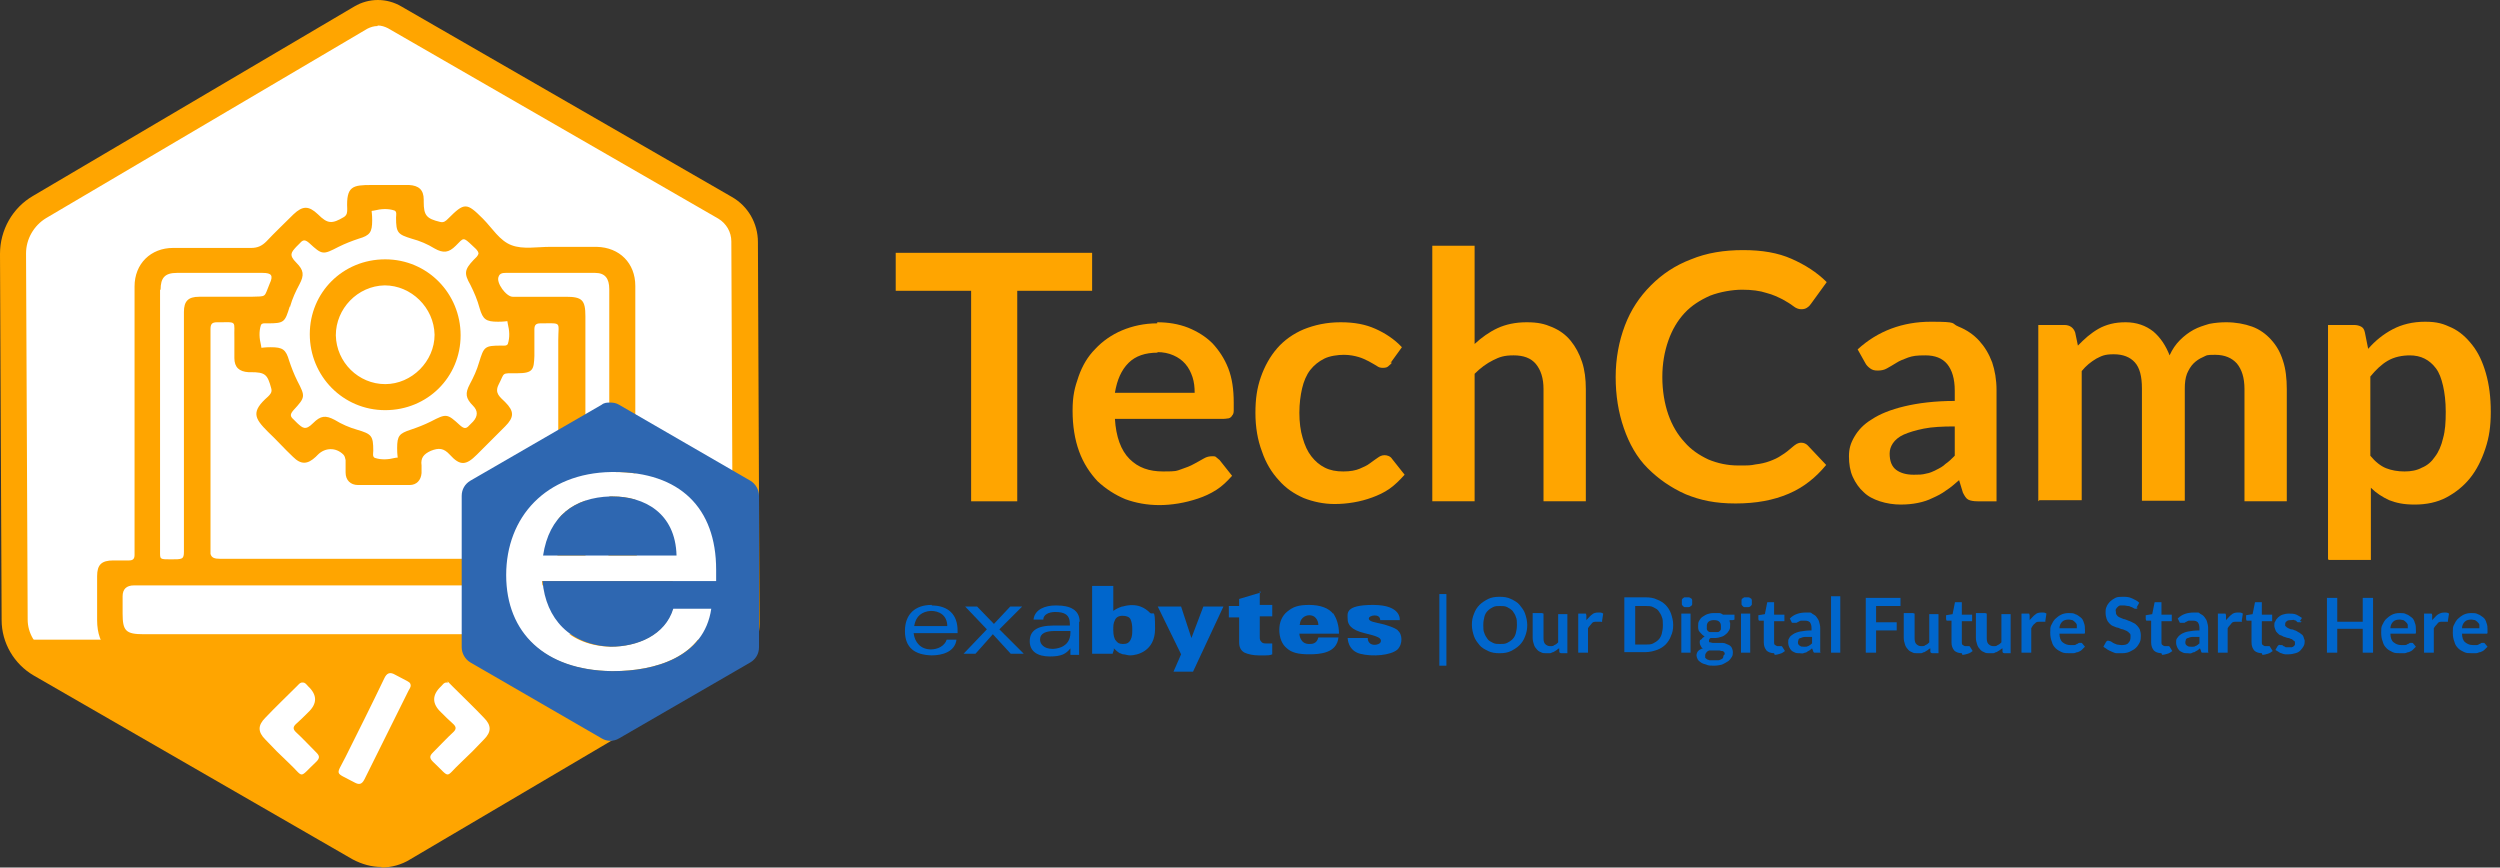 <svg xmlns="http://www.w3.org/2000/svg" id="Layer_2" data-name="Layer 2" viewBox="0 0 460.8 159.9"><rect x="0" y="0" width="460.8" height="159.9" fill="#333333" stroke="none"/><g id="Layer_1-2" data-name="Layer 1"><g id="Layer_1-3" data-name="Layer 1"><g><g><path d="M245.7,113.1c-.8-1-2.3-1.6-4.4-1.6s-3,.4-4,1.2-1.5,2-1.5,3.4.5,2.7,1.4,3.4c.9.8,2.1,1.1,4.1,1.1s5.1-.2,5.4-3.1h-3.7c-.3,1.2-1.2,1.2-1.7,1.2-1.7,0-1.8-1.8-1.8-1.9h7.3c0-1.5-.4-2.8-1.1-3.8h0ZM239.6,115.1c0-.5.2-.9.5-1.2s.8-.5,1.2-.5.9.1,1.2.5c.3.3.5.8.5,1.3h-3.5,0Z" style="fill: #06c; stroke-width: 0px;"></path><path d="M232.4,109.2l-4,1.2v1.3h-1.9v2.1h1.9v4.6c0,.9.3,1.5,1,1.9.7.3,1.6.5,2.6.5h1.2c.4,0,.9,0,1.3-.2v-2h-1.1c-.3,0-.7,0-.9-.3-.3-.3-.3-.5-.3-1v-3.7h2.3v-2.1h-2.3v-2.6h0l.2.3Z" style="fill: #06c; stroke-width: 0px;"></path><polygon points="219.6 117.6 217.7 111.8 213.4 111.8 217.7 120.6 216.3 123.8 219.9 123.8 225.5 111.8 221.8 111.8 219.6 117.6" style="fill: #06c; stroke-width: 0px;"></polygon><path d="M206.8,111.8c-.6.2-1.2.5-1.6.8v-4.6h-3.9v12.5h3.8c0-.3.2-.5.2-.7v-.3h0c.3.3.6.6,1.1.9.2,0,.4.2.6.2.4,0,.8.2,1.3.2,1.2,0,4.6-.7,4.6-4.9s-.3-2.3-1-3c-.7-.7-2.2-1.9-5-1.1h-.1ZM208.4,117.9c-.3.6-.7.8-1.4.8s-1-.2-1.3-.6c-.3-.3-.5-1-.5-1.9s0-1.3.3-1.9c.2-.5.7-.8,1.4-.8s1.3.2,1.5.7.3,1,.3,1.8,0,1.3-.3,1.9Z" style="fill: #06c; stroke-width: 0px;"></path><path d="M199,114.6c0-2.2-1.8-3-4.2-3h-.3c-1.8,0-3.8.7-4,2.6h1.8c0-.9,1-1.4,2.2-1.4h0c1.7,0,2.7.5,2.7,2.2v.3h-3c-3.1,0-4.4,1-4.4,2.9s1.5,2.8,3.7,2.8,3-.5,3.8-1.5h0v1.2h1.6v-6.1ZM197.3,116.6c0,3-3.1,3-3.3,3-1.6,0-2.3-.9-2.3-1.7,0-1.2,1.1-1.6,2.8-1.6h2.8v.3Z" style="fill: #06c; stroke-width: 0px;"></path><polygon points="188.4 111.8 186.2 111.8 183.2 115 180.1 111.8 177.9 111.8 181.9 116 177.6 120.5 179.8 120.5 183 116.9 186.3 120.5 188.7 120.5 184.2 116 188.4 111.8" style="fill: #06c; stroke-width: 0px;"></polygon><path d="M171.8,111.5h-.1c-3,0-4.9,1.7-4.9,4.8s1.8,4.4,4.9,4.5h0c1.9,0,4.3-.6,4.6-2.9h-1.8c-.4,1.2-1.7,1.8-2.9,1.8-1.9,0-3-1.3-3.2-3h8.1v-.5c0-2.9-1.7-4.6-4.8-4.6h0ZM171.6,115.4h-3.1c.3-1.9,1.5-2.7,3.1-2.8h0c1.5,0,3,.8,3,2.8h-3.1.1Z" style="fill: #06c; stroke-width: 0px;"></path><path d="M257.7,116.2c-.8-.6-1.9-.9-3-1.2-1.2-.3-2.4-.4-2.4-1s2.1-1,2.1.3h3.6s.4-2.8-4.9-2.8-4.7,1.6-4.7,2.6.6,2,3.1,2.6,3.2.9,3,1.6c-.2.7-2.4,1-2.4-.7h-3.7s0,2.3,2.3,2.9c2.3.6,5.7.3,6.9-.8,1-1,.9-2.9,0-3.5h.1Z" style="fill: #06c; stroke-width: 0px;"></path></g><g><path d="M137.5,115l-.3-70.4c0-2.6-1.4-5-3.6-6.3L72.7,3.2c-1.9-1.1-4.3-1.1-6.2,0L7.3,38.1c-3.1,1.8-4.9,5.1-4.9,8.6v1.4l.3,66.1c0,3.4,1.8,6.4,4.7,8.1l58.8,33.9c2.5,1.5,5.6,1.4,8.2,0l59.7-35.2c2.2-1.3,3.5-3.6,3.5-6.1h0Z" style="fill: #fff; stroke-width: 0px;"></path><path d="M70.3,159.8c-1.8,0-3.6-.5-5.3-1.4L6.2,124.5c-3.6-2.1-5.9-6-5.9-10.2l-.3-67.5c0-4.4,2.3-8.5,6.1-10.7L65.3,1.2c2.7-1.6,6-1.6,8.7,0l60.9,35.1c3,1.7,4.8,4.9,4.8,8.3l.3,70.4c0,3.4-1.8,6.5-4.7,8.2l-59.7,35.2c-1.6,1-3.5,1.5-5.3,1.5h0ZM69.6,4.8c-.7,0-1.3.2-1.9.5L8.5,40.2c-2.3,1.4-3.7,3.9-3.7,6.5l.3,67.5c0,2.5,1.4,4.8,3.5,6l58.8,33.9c1.8,1,4,1,5.7,0l59.7-35.2c1.4-.8,2.3-2.4,2.3-4h0l-.3-70.4c0-1.7-.9-3.3-2.4-4.2L71.5,5.2c-.6-.3-1.2-.5-1.9-.5h0Z" style="fill: orange; stroke-width: 0px;"></path></g><g style="isolation: isolate;"><g style="isolation: isolate;"><path d="M201.3,46.6v7h-13.8v38.8h-8.5v-38.8h-13.9v-7h36.2Z" style="fill: orange; stroke-width: 0px;"></path><path d="M213.3,59.4c2,0,3.9.3,5.7,1,1.7.7,3.2,1.6,4.5,2.9,1.2,1.3,2.2,2.8,2.9,4.6.7,1.8,1,3.9,1,6.3s0,1.1,0,1.5c0,.4-.1.7-.3.9-.1.2-.3.4-.6.5-.2,0-.5.1-.9.1h-20.1c.2,3.3,1.1,5.8,2.7,7.4,1.6,1.6,3.6,2.3,6.2,2.3s2.4-.1,3.3-.4c.9-.3,1.7-.6,2.4-1,.7-.4,1.3-.7,1.8-1,.5-.3,1-.4,1.5-.4s.6,0,.8.2.4.3.6.5l2.3,2.9c-.9,1-1.8,1.9-2.9,2.6-1.1.7-2.2,1.2-3.4,1.6s-2.4.7-3.6.9-2.4.3-3.5.3c-2.3,0-4.4-.4-6.3-1.1-1.9-.8-3.6-1.9-5.1-3.3-1.4-1.5-2.6-3.3-3.4-5.5s-1.2-4.7-1.2-7.5.4-4.3,1.1-6.3c.7-2,1.7-3.7,3.1-5.1,1.3-1.4,3-2.6,4.9-3.4,1.9-.8,4.1-1.3,6.5-1.3ZM213.4,65c-2.3,0-4.1.6-5.4,1.9s-2.1,3.1-2.5,5.5h14.7c0-1-.1-2-.4-2.9-.3-.9-.7-1.7-1.3-2.4-.6-.7-1.3-1.2-2.2-1.6-.9-.4-1.9-.6-3-.6Z" style="fill: orange; stroke-width: 0px;"></path><path d="M256.6,66.8c-.2.3-.5.5-.7.7-.2.2-.5.3-1,.3s-.8-.1-1.2-.4c-.4-.2-.8-.5-1.4-.8s-1.2-.6-1.9-.8-1.6-.4-2.7-.4-2.6.2-3.6.7c-1,.5-1.9,1.2-2.6,2.1-.7.9-1.2,2.1-1.5,3.4-.3,1.3-.5,2.8-.5,4.5s.2,3.3.6,4.6c.4,1.4.9,2.5,1.6,3.4.7.9,1.5,1.6,2.5,2.1s2.1.7,3.4.7,2.3-.2,3-.5,1.4-.6,1.9-1,1-.7,1.4-1c.4-.3.8-.5,1.3-.5s1.1.2,1.4.7l2.3,2.9c-.9,1-1.8,1.9-2.8,2.6s-2.1,1.2-3.2,1.6c-1.1.4-2.2.7-3.4.9s-2.3.3-3.5.3c-2,0-3.9-.4-5.7-1.1-1.8-.8-3.3-1.8-4.6-3.3-1.3-1.4-2.4-3.2-3.1-5.3-.8-2.1-1.2-4.5-1.2-7.1s.3-4.6,1-6.6c.7-2,1.7-3.8,3-5.3,1.3-1.5,3-2.7,4.9-3.5,2-.8,4.2-1.3,6.8-1.3s4.6.4,6.4,1.2c1.8.8,3.5,1.9,4.9,3.4l-2.1,2.9Z" style="fill: orange; stroke-width: 0px;"></path><path d="M264,92.4v-47.1h7.8v18.1c1.3-1.2,2.7-2.2,4.2-2.9,1.5-.7,3.3-1.1,5.4-1.1s3.3.3,4.7.9,2.5,1.4,3.4,2.5c.9,1.1,1.6,2.4,2.1,3.9s.7,3.2.7,5v20.7h-7.8v-20.7c0-2-.5-3.5-1.4-4.6-.9-1.1-2.3-1.6-4.1-1.6s-2.6.3-3.8.9c-1.2.6-2.3,1.4-3.4,2.5v23.5h-7.8Z" style="fill: orange; stroke-width: 0px;"></path><path d="M332,81.6c.5,0,.9.2,1.2.5l3.4,3.6c-1.9,2.3-4.1,4.1-6.9,5.3s-6,1.8-9.8,1.8-6.5-.6-9.2-1.7c-2.7-1.2-5-2.8-7-4.8s-3.4-4.5-4.4-7.4-1.5-6-1.5-9.4.6-6.6,1.7-9.5c1.1-2.9,2.7-5.3,4.8-7.4,2.1-2.1,4.5-3.7,7.4-4.8,2.9-1.2,6.1-1.7,9.6-1.7s6.4.5,8.9,1.6c2.5,1.1,4.7,2.5,6.5,4.3l-2.9,4c-.2.3-.4.5-.7.7-.3.2-.6.3-1.1.3s-1-.2-1.5-.6c-.5-.4-1.2-.8-1.9-1.2-.8-.4-1.8-.9-3-1.2-1.2-.4-2.7-.6-4.5-.6s-4.1.4-5.9,1.1c-1.8.8-3.4,1.8-4.7,3.2s-2.3,3.1-3,5.1c-.7,2-1.1,4.2-1.1,6.7s.4,4.9,1.1,6.9c.7,2,1.7,3.7,3,5.1,1.2,1.4,2.7,2.4,4.4,3.2,1.7.7,3.5,1.1,5.5,1.1s2.2,0,3.2-.2c.9-.1,1.8-.3,2.6-.6s1.5-.6,2.2-1.1c.7-.4,1.4-1,2.1-1.6.2-.2.4-.3.7-.5.2-.1.5-.2.8-.2Z" style="fill: orange; stroke-width: 0px;"></path><path d="M368,92.4h-3.5c-.7,0-1.3-.1-1.7-.3-.4-.2-.7-.7-1-1.3l-.7-2.3c-.8.7-1.6,1.4-2.4,1.9-.8.6-1.6,1-2.5,1.4-.8.4-1.7.7-2.7.9s-2,.3-3.2.3-2.6-.2-3.8-.6c-1.2-.4-2.2-.9-3-1.7-.8-.7-1.5-1.7-2-2.8s-.7-2.4-.7-3.8.3-2.4,1-3.6,1.7-2.3,3.2-3.2c1.5-1,3.5-1.8,6-2.4,2.5-.6,5.6-1,9.3-1v-1.9c0-2.2-.5-3.8-1.4-4.9-.9-1.1-2.3-1.6-4-1.6s-2.3.1-3.2.4c-.8.3-1.6.6-2.2,1-.6.4-1.2.7-1.7,1-.5.3-1.1.4-1.7.4s-1-.1-1.4-.4c-.4-.3-.7-.6-.9-1l-1.4-2.5c3.7-3.4,8.3-5.1,13.5-5.1s3.6.3,5.1.9c1.5.6,2.8,1.5,3.8,2.6s1.8,2.4,2.4,4c.5,1.5.8,3.2.8,5.1v20.5ZM352.8,87.5c.8,0,1.5,0,2.2-.2.7-.1,1.3-.4,1.9-.7.6-.3,1.2-.6,1.7-1.1.6-.4,1.1-.9,1.7-1.5v-5.4c-2.3,0-4.2.1-5.7.4s-2.8.7-3.7,1.1-1.6,1-2,1.6c-.4.6-.6,1.2-.6,1.9,0,1.4.4,2.4,1.2,3,.8.6,1.9.9,3.2.9Z" style="fill: orange; stroke-width: 0px;"></path><path d="M375.7,92.4v-32.5h4.8c1,0,1.7.5,2,1.4l.5,2.4c.6-.6,1.2-1.2,1.8-1.7.6-.5,1.3-1,2-1.4.7-.4,1.5-.7,2.3-.9.8-.2,1.7-.3,2.7-.3,2,0,3.7.6,5.1,1.7,1.3,1.1,2.3,2.6,3,4.4.5-1.1,1.1-2,1.9-2.8s1.6-1.4,2.5-1.9c.9-.5,1.9-.8,2.9-1.1,1-.2,2.1-.3,3.1-.3,1.8,0,3.4.3,4.8.8,1.4.5,2.6,1.4,3.5,2.4,1,1.1,1.7,2.3,2.2,3.9.5,1.5.7,3.3.7,5.2v20.7h-7.8v-20.7c0-2.1-.5-3.6-1.4-4.7-.9-1-2.2-1.6-4-1.6s-1.5.1-2.2.4c-.7.3-1.3.7-1.8,1.2s-.9,1.2-1.2,1.9c-.3.8-.4,1.7-.4,2.7v20.7h-7.9v-20.7c0-2.2-.4-3.8-1.3-4.8s-2.2-1.5-3.9-1.5-2.2.3-3.2.8c-1,.6-1.9,1.3-2.7,2.3v23.8h-7.8Z" style="fill: orange; stroke-width: 0px;"></path><path d="M429.1,103v-43.1h4.8c.5,0,.9.1,1.3.3.4.2.6.6.7,1.1l.6,3c1.3-1.5,2.8-2.7,4.5-3.6s3.7-1.4,6-1.4,3.4.4,4.9,1.1c1.5.7,2.7,1.8,3.8,3.2,1.1,1.4,1.9,3.1,2.5,5.2s.9,4.4.9,7.1-.3,4.7-1,6.8c-.7,2.1-1.6,3.9-2.8,5.4-1.2,1.5-2.7,2.7-4.4,3.6-1.7.9-3.7,1.3-5.8,1.3s-3.4-.3-4.7-.8c-1.3-.6-2.4-1.3-3.4-2.3v13.3h-7.8ZM444.3,65.5c-1.6,0-3,.3-4.2,1-1.2.7-2.2,1.7-3.2,2.9v14.6c.9,1.1,1.9,1.9,2.9,2.3,1,.4,2.2.6,3.4.6s2.3-.2,3.2-.7c1-.4,1.8-1.1,2.4-2,.7-.9,1.2-2.1,1.5-3.4.4-1.4.5-3,.5-4.9s-.2-3.5-.5-4.8c-.3-1.3-.7-2.4-1.3-3.2-.6-.8-1.3-1.4-2.1-1.8-.8-.4-1.7-.6-2.8-.6Z" style="fill: orange; stroke-width: 0px;"></path></g></g><g style="isolation: isolate;"><g style="isolation: isolate;"><path d="M265.3,109.5h1.3v13.2h-1.3v-13.2Z" style="fill: #06c; stroke-width: 0px;"></path><path d="M281.5,115.2c0,.7-.1,1.4-.4,2.1-.2.6-.6,1.2-1,1.6s-1,.8-1.6,1.1-1.3.4-2.1.4-1.5-.1-2.1-.4c-.6-.3-1.2-.6-1.6-1.1s-.8-1-1-1.6c-.2-.6-.4-1.3-.4-2.1s.1-1.4.4-2.1c.2-.6.6-1.2,1-1.6s1-.8,1.6-1.1c.6-.3,1.3-.4,2.1-.4s1.5.1,2.1.4c.6.3,1.2.6,1.6,1.1.4.5.8,1,1,1.6.2.6.4,1.3.4,2.1ZM279.6,115.2c0-.6,0-1.1-.2-1.5-.1-.4-.4-.8-.6-1.1-.3-.3-.6-.5-1-.7s-.8-.2-1.3-.2-.9,0-1.3.2-.7.4-1,.7c-.3.3-.5.7-.6,1.1-.1.4-.2.9-.2,1.5s0,1.1.2,1.5c.1.4.4.8.6,1.1s.6.5,1,.7.8.2,1.3.2.9,0,1.3-.2.7-.4,1-.7.5-.7.6-1.1c.1-.4.2-.9.2-1.5Z" style="fill: #06c; stroke-width: 0px;"></path><path d="M284.5,113.1v4.6c0,.4.1.8.3,1s.5.4.9.4.6,0,.8-.2c.3-.1.5-.3.7-.5v-5.2h1.7v7.2h-1.1c-.2,0-.4-.1-.4-.3v-.6c-.3.1-.4.3-.6.4-.2.1-.3.2-.5.3-.2,0-.4.2-.6.2-.2,0-.4,0-.7,0-.4,0-.7,0-1-.2-.3-.1-.6-.3-.8-.6-.2-.2-.4-.5-.5-.9-.1-.3-.2-.7-.2-1.1v-4.6h1.7Z" style="fill: #06c; stroke-width: 0px;"></path><path d="M290.9,120.3v-7.2h1c.2,0,.3,0,.4,0,0,0,.1.2.1.3v.9c.4-.4.7-.8,1-1,.3-.3.7-.4,1.2-.4s.6,0,.9.2l-.2,1.3c0,0,0,.1,0,.2s-.1,0-.2,0-.2,0-.3,0c-.1,0-.3,0-.5,0-.4,0-.7,0-.9.3s-.5.5-.7.9v4.5h-1.7Z" style="fill: #06c; stroke-width: 0px;"></path><path d="M308.4,115.2c0,.7-.1,1.4-.4,2-.2.6-.6,1.2-1,1.6s-1,.8-1.6,1-1.3.4-2.1.4h-3.9v-10.1h3.9c.8,0,1.5.1,2.1.4.6.2,1.2.6,1.6,1,.4.4.8,1,1,1.6.2.6.4,1.3.4,2ZM306.5,115.2c0-.6,0-1.1-.2-1.5-.1-.4-.4-.8-.6-1.1s-.6-.5-1-.7c-.4-.2-.8-.2-1.3-.2h-2v7.1h2c.5,0,.9,0,1.3-.2.4-.2.7-.4,1-.7s.5-.7.6-1.1c.1-.4.2-.9.2-1.5Z" style="fill: #06c; stroke-width: 0px;"></path><path d="M311.9,111c0,.1,0,.3,0,.4,0,.1-.1.2-.2.3-.1,0-.2.2-.4.2-.1,0-.3,0-.4,0s-.3,0-.4,0-.2-.1-.3-.2c0,0-.2-.2-.2-.3,0-.1,0-.3,0-.4s0-.3,0-.4.1-.3.2-.3c0,0,.2-.2.3-.2.1,0,.3,0,.4,0s.3,0,.4,0c.1,0,.3.1.4.2.1,0,.2.2.2.3s0,.3,0,.4ZM311.6,113.1v7.2h-1.7v-7.2h1.7Z" style="fill: #06c; stroke-width: 0px;"></path><path d="M316,113c.3,0,.6,0,.9,0,.3,0,.5.2.7.3h2.1v.6c0,.1,0,.2,0,.3,0,0-.2.1-.3.1h-.6c0,.2,0,.4.1.5,0,.1,0,.3,0,.4,0,.4,0,.7-.2,1s-.3.5-.6.7c-.2.2-.5.4-.9.5-.3.1-.7.2-1.1.2s-.5,0-.8,0c-.2.1-.3.3-.3.5s0,.3.2.3.3.1.5.1c.2,0,.5,0,.7,0s.6,0,.8,0,.6,0,.8.1.5.2.7.3c.2.1.4.3.5.5s.2.5.2.8,0,.6-.2.9c-.2.3-.4.6-.7.8-.3.2-.7.4-1.1.6-.4.1-.9.2-1.5.2s-1,0-1.4-.2c-.4-.1-.7-.2-1-.4-.3-.2-.5-.4-.6-.6s-.2-.5-.2-.7.1-.6.3-.8c.2-.2.5-.4.9-.5-.2,0-.3-.2-.4-.4-.1-.2-.2-.4-.2-.6s0-.2,0-.3c0-.1,0-.2.2-.3s.2-.2.3-.3c.1-.1.3-.2.4-.3-.4-.2-.6-.5-.9-.8s-.3-.7-.3-1.1,0-.7.2-1,.3-.5.6-.7.6-.4.9-.5c.3-.1.7-.2,1.1-.2ZM317.9,120.6c0-.1,0-.3-.1-.4,0,0-.2-.2-.3-.2-.1,0-.3,0-.5-.1-.2,0-.4,0-.6,0h-.7c-.2,0-.5,0-.7,0-.2.1-.4.2-.5.4-.1.1-.2.3-.2.5s0,.2,0,.4c0,.1.2.2.3.3s.3.1.5.2c.2,0,.5,0,.8,0s.6,0,.8,0,.4-.1.6-.2.3-.2.3-.3c0-.1.1-.3.1-.4ZM316,116.5c.2,0,.4,0,.6,0,.2,0,.3-.1.4-.2s.2-.2.2-.4,0-.3,0-.5c0-.4-.1-.6-.3-.8-.2-.2-.5-.3-1-.3s-.7.1-1,.3c-.2.2-.3.5-.3.8s0,.3,0,.5.1.3.2.4.2.2.4.2.3,0,.6,0Z" style="fill: #06c; stroke-width: 0px;"></path><path d="M322.9,111c0,.1,0,.3,0,.4,0,.1-.1.2-.2.3,0,0-.2.2-.4.2-.1,0-.3,0-.4,0s-.3,0-.4,0-.2-.1-.3-.2c0,0-.2-.2-.2-.3,0-.1,0-.3,0-.4s0-.3,0-.4c0-.1.1-.3.2-.3s.2-.2.3-.2c.1,0,.3,0,.4,0s.3,0,.4,0c.1,0,.3.1.4.2.1,0,.2.2.2.3,0,.1,0,.3,0,.4ZM322.6,113.1v7.2h-1.7v-7.2h1.7Z" style="fill: #06c; stroke-width: 0px;"></path><path d="M327,120.4c-.6,0-1.1-.2-1.4-.5-.3-.4-.5-.8-.5-1.5v-4h-.7c0,0-.2,0-.2,0,0,0-.1-.2-.1-.3v-.7l1.2-.2.4-2c0,0,0-.2.1-.2,0,0,.2,0,.3,0h.9v2.3h1.9v1.2h-1.9v3.9c0,.2,0,.4.2.5s.3.2.4.2.2,0,.3,0,.1,0,.2,0c0,0,.1,0,.1,0s0,0,.1,0,0,0,.1,0c0,0,0,0,.1.1l.5.8c-.3.2-.5.4-.9.5-.3.1-.7.2-1,.2Z" style="fill: #06c; stroke-width: 0px;"></path><path d="M335.6,120.3h-.8c-.2,0-.3,0-.4,0,0,0-.2-.1-.2-.3l-.2-.5c-.2.2-.4.3-.5.4-.2.1-.4.2-.5.3s-.4.1-.6.2-.4,0-.7,0-.6,0-.8-.1-.5-.2-.7-.4c-.2-.2-.3-.4-.4-.6-.1-.2-.2-.5-.2-.9s0-.5.2-.8c.1-.3.4-.5.7-.7.3-.2.8-.4,1.3-.5.6-.1,1.2-.2,2.1-.2v-.4c0-.5-.1-.8-.3-1.1-.2-.2-.5-.3-.9-.3s-.5,0-.7,0c-.2,0-.3.1-.5.2-.1,0-.3.2-.4.2-.1,0-.2,0-.4,0s-.2,0-.3,0-.2-.1-.2-.2l-.3-.6c.8-.8,1.8-1.1,3-1.1s.8,0,1.1.2.6.3.8.6.4.5.5.9.2.7.2,1.1v4.5ZM332.3,119.2c.2,0,.3,0,.5,0,.1,0,.3,0,.4-.1.1,0,.3-.1.4-.2.1,0,.2-.2.4-.3v-1.2c-.5,0-.9,0-1.3,0-.3,0-.6.1-.8.2-.2,0-.4.2-.4.3,0,.1-.1.3-.1.4,0,.3,0,.5.3.7s.4.2.7.2Z" style="fill: #06c; stroke-width: 0px;"></path><path d="M339.2,109.9v10.4h-1.7v-10.4h1.7Z" style="fill: #06c; stroke-width: 0px;"></path><path d="M350.3,110.2v1.5h-4.5v3h3.8v1.5h-3.8v4.1h-1.9v-10.1h6.4Z" style="fill: #06c; stroke-width: 0px;"></path><path d="M352.9,113.1v4.6c0,.4.1.8.3,1s.5.4.9.4.6,0,.8-.2c.3-.1.5-.3.7-.5v-5.2h1.7v7.2h-1.1c-.2,0-.4-.1-.4-.3v-.6c-.3.1-.4.3-.6.4-.2.1-.3.2-.5.3-.2,0-.4.2-.6.2-.2,0-.4,0-.7,0-.4,0-.7,0-1-.2-.3-.1-.6-.3-.8-.6-.2-.2-.4-.5-.5-.9-.1-.3-.2-.7-.2-1.1v-4.6h1.7Z" style="fill: #06c; stroke-width: 0px;"></path><path d="M361.6,120.4c-.6,0-1.1-.2-1.4-.5-.3-.4-.5-.8-.5-1.5v-4h-.7c0,0-.2,0-.2,0,0,0-.1-.2-.1-.3v-.7l1.2-.2.4-2c0,0,0-.2.1-.2,0,0,.2,0,.3,0h.9v2.3h1.9v1.2h-1.9v3.9c0,.2,0,.4.2.5s.3.2.4.2.2,0,.3,0,.1,0,.2,0c0,0,.1,0,.1,0s0,0,.1,0,0,0,.1,0c0,0,0,0,.1.1l.5.8c-.3.2-.5.4-.9.5-.3.1-.7.2-1,.2Z" style="fill: #06c; stroke-width: 0px;"></path><path d="M366.2,113.1v4.6c0,.4.1.8.3,1s.5.4.9.4.6,0,.8-.2c.3-.1.5-.3.7-.5v-5.2h1.7v7.2h-1.1c-.2,0-.4-.1-.4-.3v-.6c-.3.1-.4.3-.6.4-.2.1-.3.2-.5.3-.2,0-.4.2-.6.2-.2,0-.4,0-.7,0-.4,0-.7,0-1-.2-.3-.1-.6-.3-.8-.6-.2-.2-.4-.5-.5-.9-.1-.3-.2-.7-.2-1.1v-4.6h1.7Z" style="fill: #06c; stroke-width: 0px;"></path><path d="M372.6,120.3v-7.2h1c.2,0,.3,0,.4,0,0,0,.1.2.1.3v.9c.4-.4.7-.8,1-1,.3-.3.7-.4,1.2-.4s.6,0,.9.2l-.2,1.3c0,0,0,.1,0,.2,0,0-.1,0-.2,0s-.2,0-.3,0c-.1,0-.3,0-.5,0-.4,0-.7,0-.9.3-.3.2-.5.5-.7.9v4.5h-1.7Z" style="fill: #06c; stroke-width: 0px;"></path><path d="M381.3,113c.5,0,.9,0,1.2.2.4.1.7.4,1,.6s.5.6.6,1c.2.4.2.9.2,1.4s0,.2,0,.3c0,0,0,.2,0,.2s0,0-.1.1c0,0-.1,0-.2,0h-4.4c0,.7.2,1.3.6,1.6s.8.5,1.4.5.5,0,.7,0,.4-.1.5-.2c.2,0,.3-.2.4-.2s.2,0,.3,0,.1,0,.2,0c0,0,0,0,.1.1l.5.6c-.2.2-.4.4-.6.6-.2.2-.5.3-.7.4-.3,0-.5.2-.8.2-.3,0-.5,0-.8,0-.5,0-1,0-1.4-.2-.4-.2-.8-.4-1.1-.7-.3-.3-.6-.7-.7-1.2-.2-.5-.3-1-.3-1.7s0-1,.2-1.4c.2-.4.4-.8.7-1.1.3-.3.7-.6,1.1-.8s.9-.3,1.4-.3ZM381.3,114.2c-.5,0-.9.1-1.2.4-.3.3-.5.7-.5,1.2h3.2c0-.2,0-.4,0-.6s-.2-.4-.3-.5-.3-.3-.5-.4c-.2,0-.4-.1-.7-.1Z" style="fill: #06c; stroke-width: 0px;"></path><path d="M394,112c0,.1-.1.2-.2.2,0,0-.1,0-.2,0s-.2,0-.3-.1c-.1,0-.3-.2-.4-.2-.2,0-.3-.2-.6-.2s-.5-.1-.8-.1-.5,0-.7,0c-.2,0-.4.2-.5.3-.1.1-.2.2-.3.4s0,.3,0,.5,0,.4.2.6c.1.2.3.3.5.4.2.1.5.2.7.3.3,0,.6.2.9.3.3.1.6.2.9.4.3.1.5.3.7.5.2.2.4.5.5.7.1.3.2.7.2,1.1s0,.9-.2,1.3c-.2.4-.4.7-.7,1-.3.3-.7.5-1.1.7-.4.2-.9.3-1.5.3s-.6,0-1,0c-.3,0-.6-.2-.9-.3s-.6-.3-.8-.4c-.2-.2-.5-.3-.7-.5l.5-.9c0,0,.1-.1.2-.2,0,0,.2,0,.2,0s.2,0,.4.1c.1,0,.3.2.5.3.2.1.4.2.7.3.2,0,.5.1.9.1.5,0,1-.1,1.2-.4.3-.3.4-.6.4-1.1s0-.5-.2-.7-.3-.3-.5-.4-.5-.2-.7-.3c-.3,0-.6-.2-.9-.3-.3,0-.6-.2-.9-.3-.3-.1-.5-.3-.7-.5s-.4-.5-.5-.8c-.1-.3-.2-.7-.2-1.2s0-.7.2-1.1c.1-.3.4-.7.6-.9s.6-.5,1-.7c.4-.2.9-.2,1.4-.2s1.1,0,1.7.3.9.4,1.3.8l-.5.9Z" style="fill: #06c; stroke-width: 0px;"></path><path d="M398.4,120.4c-.6,0-1.1-.2-1.4-.5-.3-.4-.5-.8-.5-1.5v-4h-.7c0,0-.2,0-.2,0,0,0-.1-.2-.1-.3v-.7l1.2-.2.4-2c0,0,0-.2.1-.2,0,0,.2,0,.3,0h.9v2.3h1.9v1.2h-1.9v3.9c0,.2,0,.4.2.5.1.1.3.2.4.2s.2,0,.3,0,.1,0,.2,0c0,0,.1,0,.1,0s0,0,.1,0,0,0,.1,0c0,0,0,0,.1.1l.5.8c-.3.2-.5.4-.9.5-.3.1-.7.2-1,.2Z" style="fill: #06c; stroke-width: 0px;"></path><path d="M407.1,120.3h-.8c-.2,0-.3,0-.4,0s-.2-.1-.2-.3l-.2-.5c-.2.2-.4.3-.5.4-.2.1-.4.2-.5.3-.2,0-.4.1-.6.2s-.4,0-.7,0-.6,0-.8-.1-.5-.2-.7-.4c-.2-.2-.3-.4-.4-.6-.1-.2-.2-.5-.2-.9s0-.5.2-.8.4-.5.7-.7c.3-.2.8-.4,1.3-.5.6-.1,1.2-.2,2.1-.2v-.4c0-.5-.1-.8-.3-1.1-.2-.2-.5-.3-.9-.3s-.5,0-.7,0-.3.1-.5.2c-.1,0-.3.2-.4.2-.1,0-.2,0-.4,0s-.2,0-.3,0-.2-.1-.2-.2l-.3-.6c.8-.8,1.8-1.1,3-1.1s.8,0,1.1.2.6.3.8.6.4.5.5.9.2.7.2,1.1v4.5ZM403.7,119.2c.2,0,.3,0,.5,0s.3,0,.4-.1c.1,0,.3-.1.4-.2.1,0,.2-.2.4-.3v-1.2c-.5,0-.9,0-1.3,0-.3,0-.6.1-.8.2-.2,0-.4.2-.4.3,0,.1-.1.3-.1.4,0,.3,0,.5.3.7s.4.2.7.2Z" style="fill: #06c; stroke-width: 0px;"></path><path d="M408.8,120.3v-7.2h1c.2,0,.3,0,.4,0,0,0,.1.2.1.3v.9c.4-.4.7-.8,1-1,.3-.3.7-.4,1.2-.4s.6,0,.9.2l-.2,1.3c0,0,0,.1,0,.2s-.1,0-.2,0-.2,0-.3,0c-.1,0-.3,0-.5,0-.4,0-.7,0-.9.3s-.5.5-.7.9v4.5h-1.7Z" style="fill: #06c; stroke-width: 0px;"></path><path d="M416.9,120.4c-.6,0-1.1-.2-1.4-.5-.3-.4-.5-.8-.5-1.5v-4h-.7c0,0-.2,0-.2,0,0,0-.1-.2-.1-.3v-.7l1.2-.2.4-2c0,0,0-.2.1-.2,0,0,.2,0,.3,0h.9v2.3h1.9v1.2h-1.9v3.9c0,.2,0,.4.2.5.1.1.3.2.4.2s.2,0,.3,0c0,0,.1,0,.2,0,0,0,.1,0,.1,0s0,0,.1,0,0,0,.1,0,0,0,.1.1l.5.8c-.3.2-.5.4-.9.5-.3.1-.7.2-1,.2Z" style="fill: #06c; stroke-width: 0px;"></path><path d="M424.2,114.5c0,0,0,.1-.1.2,0,0-.1,0-.2,0s-.2,0-.3,0c0,0-.2,0-.3-.2s-.3-.1-.4-.2-.4,0-.6,0c-.3,0-.6,0-.8.2-.2.1-.3.3-.3.6s0,.3.2.4c0,.1.2.2.4.3s.4.2.6.2c.2,0,.4.1.6.2.2,0,.4.2.6.3s.4.2.6.4c.2.1.3.3.4.5,0,.2.2.5.2.7s0,.7-.2,1-.3.5-.6.8c-.2.2-.5.4-.9.5-.4.1-.8.2-1.2.2s-.5,0-.7,0c-.2,0-.5-.1-.7-.2-.2,0-.4-.2-.6-.3s-.3-.2-.5-.3l.4-.7c0,0,.1-.1.2-.2s.2,0,.3,0,.2,0,.3,0,.2.1.3.2c.1,0,.3.1.4.2.2,0,.4,0,.6,0s.4,0,.5,0c.1,0,.3-.1.4-.2,0,0,.2-.2.2-.3,0-.1,0-.2,0-.3,0-.2,0-.3-.2-.4s-.2-.2-.4-.3c-.2,0-.4-.2-.6-.2-.2,0-.4-.1-.7-.2-.2,0-.4-.2-.7-.3-.2,0-.4-.2-.6-.4-.2-.2-.3-.3-.4-.6s-.2-.5-.2-.8,0-.6.2-.8c.1-.3.3-.5.5-.7s.5-.4.8-.5c.3-.1.7-.2,1.2-.2s.9,0,1.4.2c.4.2.7.4,1,.6l-.4.6Z" style="fill: #06c; stroke-width: 0px;"></path><path d="M437.4,120.3h-1.9v-4.4h-4.7v4.4h-1.9v-10.1h1.9v4.4h4.7v-4.4h1.9v10.1Z" style="fill: #06c; stroke-width: 0px;"></path><path d="M442.3,113c.5,0,.9,0,1.2.2.4.1.7.4,1,.6s.5.6.6,1c.2.4.2.9.2,1.4s0,.2,0,.3c0,0,0,.2,0,.2,0,0,0,0-.1.1,0,0-.1,0-.2,0h-4.4c0,.7.2,1.3.6,1.6s.8.5,1.4.5.5,0,.7,0,.4-.1.5-.2c.2,0,.3-.2.4-.2s.2,0,.3,0,.1,0,.2,0c0,0,0,0,.1.1l.5.6c-.2.2-.4.4-.6.6-.2.2-.5.3-.7.4-.3,0-.5.2-.8.2-.3,0-.5,0-.8,0-.5,0-1,0-1.4-.2s-.8-.4-1.1-.7c-.3-.3-.6-.7-.7-1.2-.2-.5-.3-1-.3-1.7s0-1,.2-1.4c.2-.4.4-.8.7-1.1.3-.3.7-.6,1.1-.8s.9-.3,1.4-.3ZM442.3,114.2c-.5,0-.9.1-1.2.4-.3.3-.5.7-.5,1.2h3.2c0-.2,0-.4,0-.6,0-.2-.2-.4-.3-.5s-.3-.3-.5-.4c-.2,0-.4-.1-.7-.1Z" style="fill: #06c; stroke-width: 0px;"></path><path d="M446.8,120.3v-7.2h1c.2,0,.3,0,.4,0,0,0,.1.2.1.3v.9c.4-.4.7-.8,1-1s.7-.4,1.2-.4.6,0,.9.2l-.2,1.3c0,0,0,.1,0,.2,0,0-.1,0-.2,0s-.2,0-.3,0c-.1,0-.3,0-.5,0-.4,0-.7,0-.9.3s-.5.5-.7.9v4.5h-1.7Z" style="fill: #06c; stroke-width: 0px;"></path><path d="M455.5,113c.5,0,.9,0,1.2.2.4.1.7.4,1,.6s.5.6.6,1c.2.4.2.9.2,1.4s0,.2,0,.3c0,0,0,.2,0,.2,0,0,0,0-.1.1,0,0-.1,0-.2,0h-4.4c0,.7.2,1.3.6,1.6s.8.5,1.4.5.5,0,.7,0,.4-.1.5-.2c.2,0,.3-.2.4-.2s.2,0,.3,0,.1,0,.2,0c0,0,0,0,.1.1l.5.6c-.2.2-.4.4-.6.6-.2.2-.5.3-.7.4-.3,0-.5.2-.8.2-.3,0-.5,0-.8,0-.5,0-1,0-1.4-.2s-.8-.4-1.1-.7c-.3-.3-.6-.7-.7-1.2-.2-.5-.3-1-.3-1.7s0-1,.2-1.4c.2-.4.4-.8.7-1.1.3-.3.7-.6,1.1-.8s.9-.3,1.4-.3ZM455.5,114.2c-.5,0-.9.1-1.2.4-.3.3-.5.7-.5,1.2h3.2c0-.2,0-.4,0-.6,0-.2-.2-.4-.3-.5s-.3-.3-.5-.4c-.2,0-.4-.1-.7-.1Z" style="fill: #06c; stroke-width: 0px;"></path></g></g><g><path d="M124,105.4c0-1.4-.9-2.2-2.3-2.3h-2.7c-1.3,0-1.9-.6-1.9-1.9v-48.5c0-4.2-2.9-7.1-7.1-7.2h-8.6c-2.4,0-5,.5-7.1-.3-2.2-.8-3.6-3.2-5.3-4.9-3-3-3.4-3-6.4,0-.4.4-.8.8-1.5.6-2.5-.6-3-1.2-3-3.7v-.4c0-1.8-.9-2.6-2.7-2.7h-6.9c-3.5,0-4.7.2-4.5,4.4,0,.6,0,1.1-.6,1.5-2.2,1.3-3,1.3-4.8-.5-1.7-1.6-2.8-1.6-4.5,0-1.7,1.7-3.4,3.3-5,5-.8.8-1.6,1.2-2.8,1.2h-14.4c-4.1,0-7.1,2.9-7.1,7.1v48.6h0v.9c0,.7-.3,1-1,1h-2.9c-2.2,0-3,.8-3,2.9v8.1c0,4.9,2.8,7.6,7.7,7.6h91.5c3.7,0,6.7-2.7,6.9-6.2.1-3.4,0-6.7,0-10.1h0ZM91.9,51c.2-.6.7-.7,1.3-.7h16.5c1.8,0,2.6,1,2.6,3v48.1c0,1.3-.4,1.7-1.7,1.7-3.1,0-2.7.3-2.7-2.7v-42.1c0-3-.6-3.6-3.6-3.6h-9.8c-1.2,0-3.1-2.6-2.6-3.7h0ZM103.1,101.1c0,1.3-.6,1.9-1.9,1.9h-60.6c-1.1,0-1.6-.2-1.8-.9v-39.8h0v-1.6c0-.9.2-1.3,1.2-1.3,3.9,0,3.1-.4,3.2,3v3.6c0,1.7.9,2.5,2.6,2.6h.4c2.7,0,3.1.4,3.8,3,.2.7-.2,1.1-.6,1.5-3.2,2.8-2.5,4,0,6.5,1.6,1.5,3,3.1,4.6,4.6,1.5,1.5,2.7,1.4,4.2,0l.4-.4c1.3-1.3,3.3-1.4,4.7,0,.3.3.3.7.4,1v2.3c0,1.4.9,2.3,2.3,2.3h9.5c1.3,0,2.1-.9,2.2-2.2v-1.4c-.2-1.4.4-2.1,1.7-2.7,1.5-.6,2.4-.5,3.5.7,1.9,2.1,3,2,5,0l5.2-5.2c1.7-1.7,1.7-2.8,0-4.5-.9-.9-2-1.6-1.2-3.2,1.2-2.3.4-2.1,3.4-2.1s3.1-.7,3.2-3.2v-4.9c0-.8.3-1.1,1.1-1.1,4.1,0,3.3-.4,3.3,3.1v38.6-.2ZM53.5,56.4c.4-1.4,1-2.7,1.7-4,.9-1.7.8-2.6-.6-4s-.9-1.9,0-2.9l.7-.7c.6-.7,1-.6,1.7,0,2.4,2.2,2.5,2.2,5.4.7,1.2-.6,2.5-1.1,3.7-1.5,2.1-.6,2.5-1.2,2.5-3.4s-.4-1.6.4-1.8c1.2-.3,2.5-.4,3.7,0,.5.2.3.9.3,1.3,0,2.8.3,3.1,2.9,3.9,1.5.4,2.9,1,4.2,1.8,1.6.9,2.6.8,3.9-.5,1.5-1.5,1.3-1.7,3.1,0,.4.4,1,.8,1.1,1.4-.1.5-.5.8-.9,1.2-1.7,1.8-1.8,2.5-.6,4.6.7,1.4,1.3,2.8,1.7,4.3.6,2.1,1.2,2.5,3.4,2.5s1.6-.4,1.8.4c.3,1.2.4,2.5,0,3.7-.2.4-.8.3-1.2.3-3.1,0-3.2.2-4.1,3.1-.4,1.4-1,2.7-1.7,4-.9,1.7-.8,2.6.6,4,.9.9.9,1.9,0,2.9l-.7.7c-.6.7-1,.6-1.7,0-2.4-2.2-2.5-2.2-5.4-.7-1.2.6-2.5,1.1-3.7,1.5-2.1.7-2.5,1.1-2.5,3.4s.4,1.6-.4,1.8c-1.2.3-2.5.4-3.7,0-.5-.2-.3-.9-.3-1.3,0-2.8-.3-3.1-3-3.9-1.4-.4-2.8-1-4.1-1.8-1.7-.9-2.6-.8-4,.6s-1.9.9-2.9,0l-.7-.7c-.7-.6-.6-1,0-1.7,2.2-2.4,2.2-2.5.7-5.4-.6-1.2-1.1-2.5-1.5-3.7-.6-2.1-1.2-2.5-3.4-2.5s-1.6.4-1.8-.4c-.3-1.2-.4-2.5,0-3.7.2-.4.8-.3,1.2-.3,3.1,0,3.2-.2,4.1-3.1h.1ZM29.6,53.4c0-2.2.8-3.1,3-3.1h15.8c1.7,0,2,.5,1.3,2-1.1,2.6-.4,2.3-3.5,2.4h-9.5c-2,0-2.8.8-2.8,2.8v4.2h0v40c0,1.4-.3,1.4-2.4,1.4s-2,0-2-1.5v-37.8h0v-10.4h0ZM119.2,114.1c0,1.9-.9,2.8-2.9,2.8H26.5c-3.3,0-3.9-.6-3.9-3.8v-3.2c0-1.3.7-2,2.1-2h92.5c1.3,0,1.9.6,1.9,1.9v4.3h.1Z" style="fill: orange; stroke-width: 0px;"></path><path d="M71,75.6c7.8,0,13.9-6.1,13.9-13.8s-6.1-14-13.9-14-13.9,6.1-13.9,13.8,6.1,14,13.9,14ZM70.9,52.6c4.9,0,9.1,4.1,9.2,9.1,0,4.9-4.2,9.1-9.1,9.1s-9-4-9.1-9c0-4.9,4-9.1,9-9.2Z" style="fill: orange; stroke-width: 0px;"></path></g><polygon points="2.8 117.9 136.9 117.9 74.4 156.3 66.2 156.3 2.8 117.9" style="fill: orange; stroke-width: 0px;"></polygon><g><path d="M93.2,106c0,10.7,7.1,17.5,19.4,17.7h.4c7.5,0,16.7-2.4,18-11.5h-7c-1.5,4.9-6.6,7-11.5,7-7.6-.2-12.1-5.1-12.6-12.1h32v-2.1c0-11.5-6.7-18-18.8-18h-.6c-12.1.2-19.4,6.7-19.4,19h.1ZM112.5,91.5h.4c5.8,0,11.7,3,11.8,10.9h-24.6c1.1-7.3,5.8-10.7,12.4-10.9h0Z" style="fill: #fff; stroke-width: 0px;"></path><path d="M86.7,88.6c-1,.6-1.6,1.6-1.6,2.8v27.9c0,1.1.6,2.2,1.6,2.8l24.2,14c1,.6,2.2.6,3.2,0l24.2-14c1-.6,1.6-1.6,1.6-2.8v-27.9c0-1.1-.6-2.2-1.6-2.8l-24.2-14c-.5-.3-1-.4-1.6-.4s-1.1,0-1.6.4l-24.2,14h0ZM112.6,87h.6c12.1,0,18.8,6.6,18.8,18v2.1h-32c.6,7,5.1,11.8,12.6,12.1,4.9,0,10-2.1,11.5-7h7c-1.3,9-10.5,11.5-18,11.5h-.4c-12.2-.2-19.4-7-19.4-17.7s7.3-18.8,19.4-19h-.1Z" style="fill: #2e67b1; stroke-width: 0px;"></path><path d="M124.7,102.4c-.2-7.9-6-10.9-11.8-10.9h-.4c-6.6.2-11.3,3.6-12.4,10.9h24.6,0Z" style="fill: #2e67b1; stroke-width: 0px;"></path></g><g><path d="M75.7,126.4c0,.2-.2.6-.4.9-2.7,5.4-5.4,10.9-8.1,16.3-.5,1-1,1.1-1.9.6-3.7-2-3.4-1.1-1.6-4.7,2.4-4.8,4.8-9.6,7.1-14.4.5-1.1,1.1-1.3,2.1-.7.7.4,1.4.7,2.1,1.1.3.2.7.3.7.9h0Z" style="fill: #fff; stroke-width: 0px;"></path><path d="M55.8,125.8c.5,0,.7.4,1,.7,1.7,1.6,1.7,3.2,0,4.8-.7.7-1.5,1.5-2.3,2.2-.5.5-.5.9,0,1.4,1.3,1.2,2.5,2.5,3.8,3.8.6.6.7,1,0,1.7-3.4,3.2-2.1,3-5.1.2-1.5-1.4-2.9-2.8-4.3-4.3-1.4-1.4-1.4-2.6,0-4,1.9-2,3.9-3.9,5.8-5.8.3-.3.5-.6.9-.7h.2Z" style="fill: #fff; stroke-width: 0px;"></path><path d="M82.3,125.8c-.5,0-.7.4-1,.7-1.7,1.6-1.7,3.2,0,4.8.7.7,1.5,1.5,2.3,2.2.5.5.5.9,0,1.4-1.3,1.2-2.5,2.5-3.8,3.8-.6.6-.7,1,0,1.7,3.4,3.2,2.1,3,5.1.2,1.5-1.4,2.9-2.8,4.3-4.3,1.4-1.4,1.4-2.6,0-4-1.9-2-3.9-3.9-5.8-5.8s-.5-.6-.9-.7h-.2Z" style="fill: #fff; stroke-width: 0px;"></path></g></g></g></g></svg>